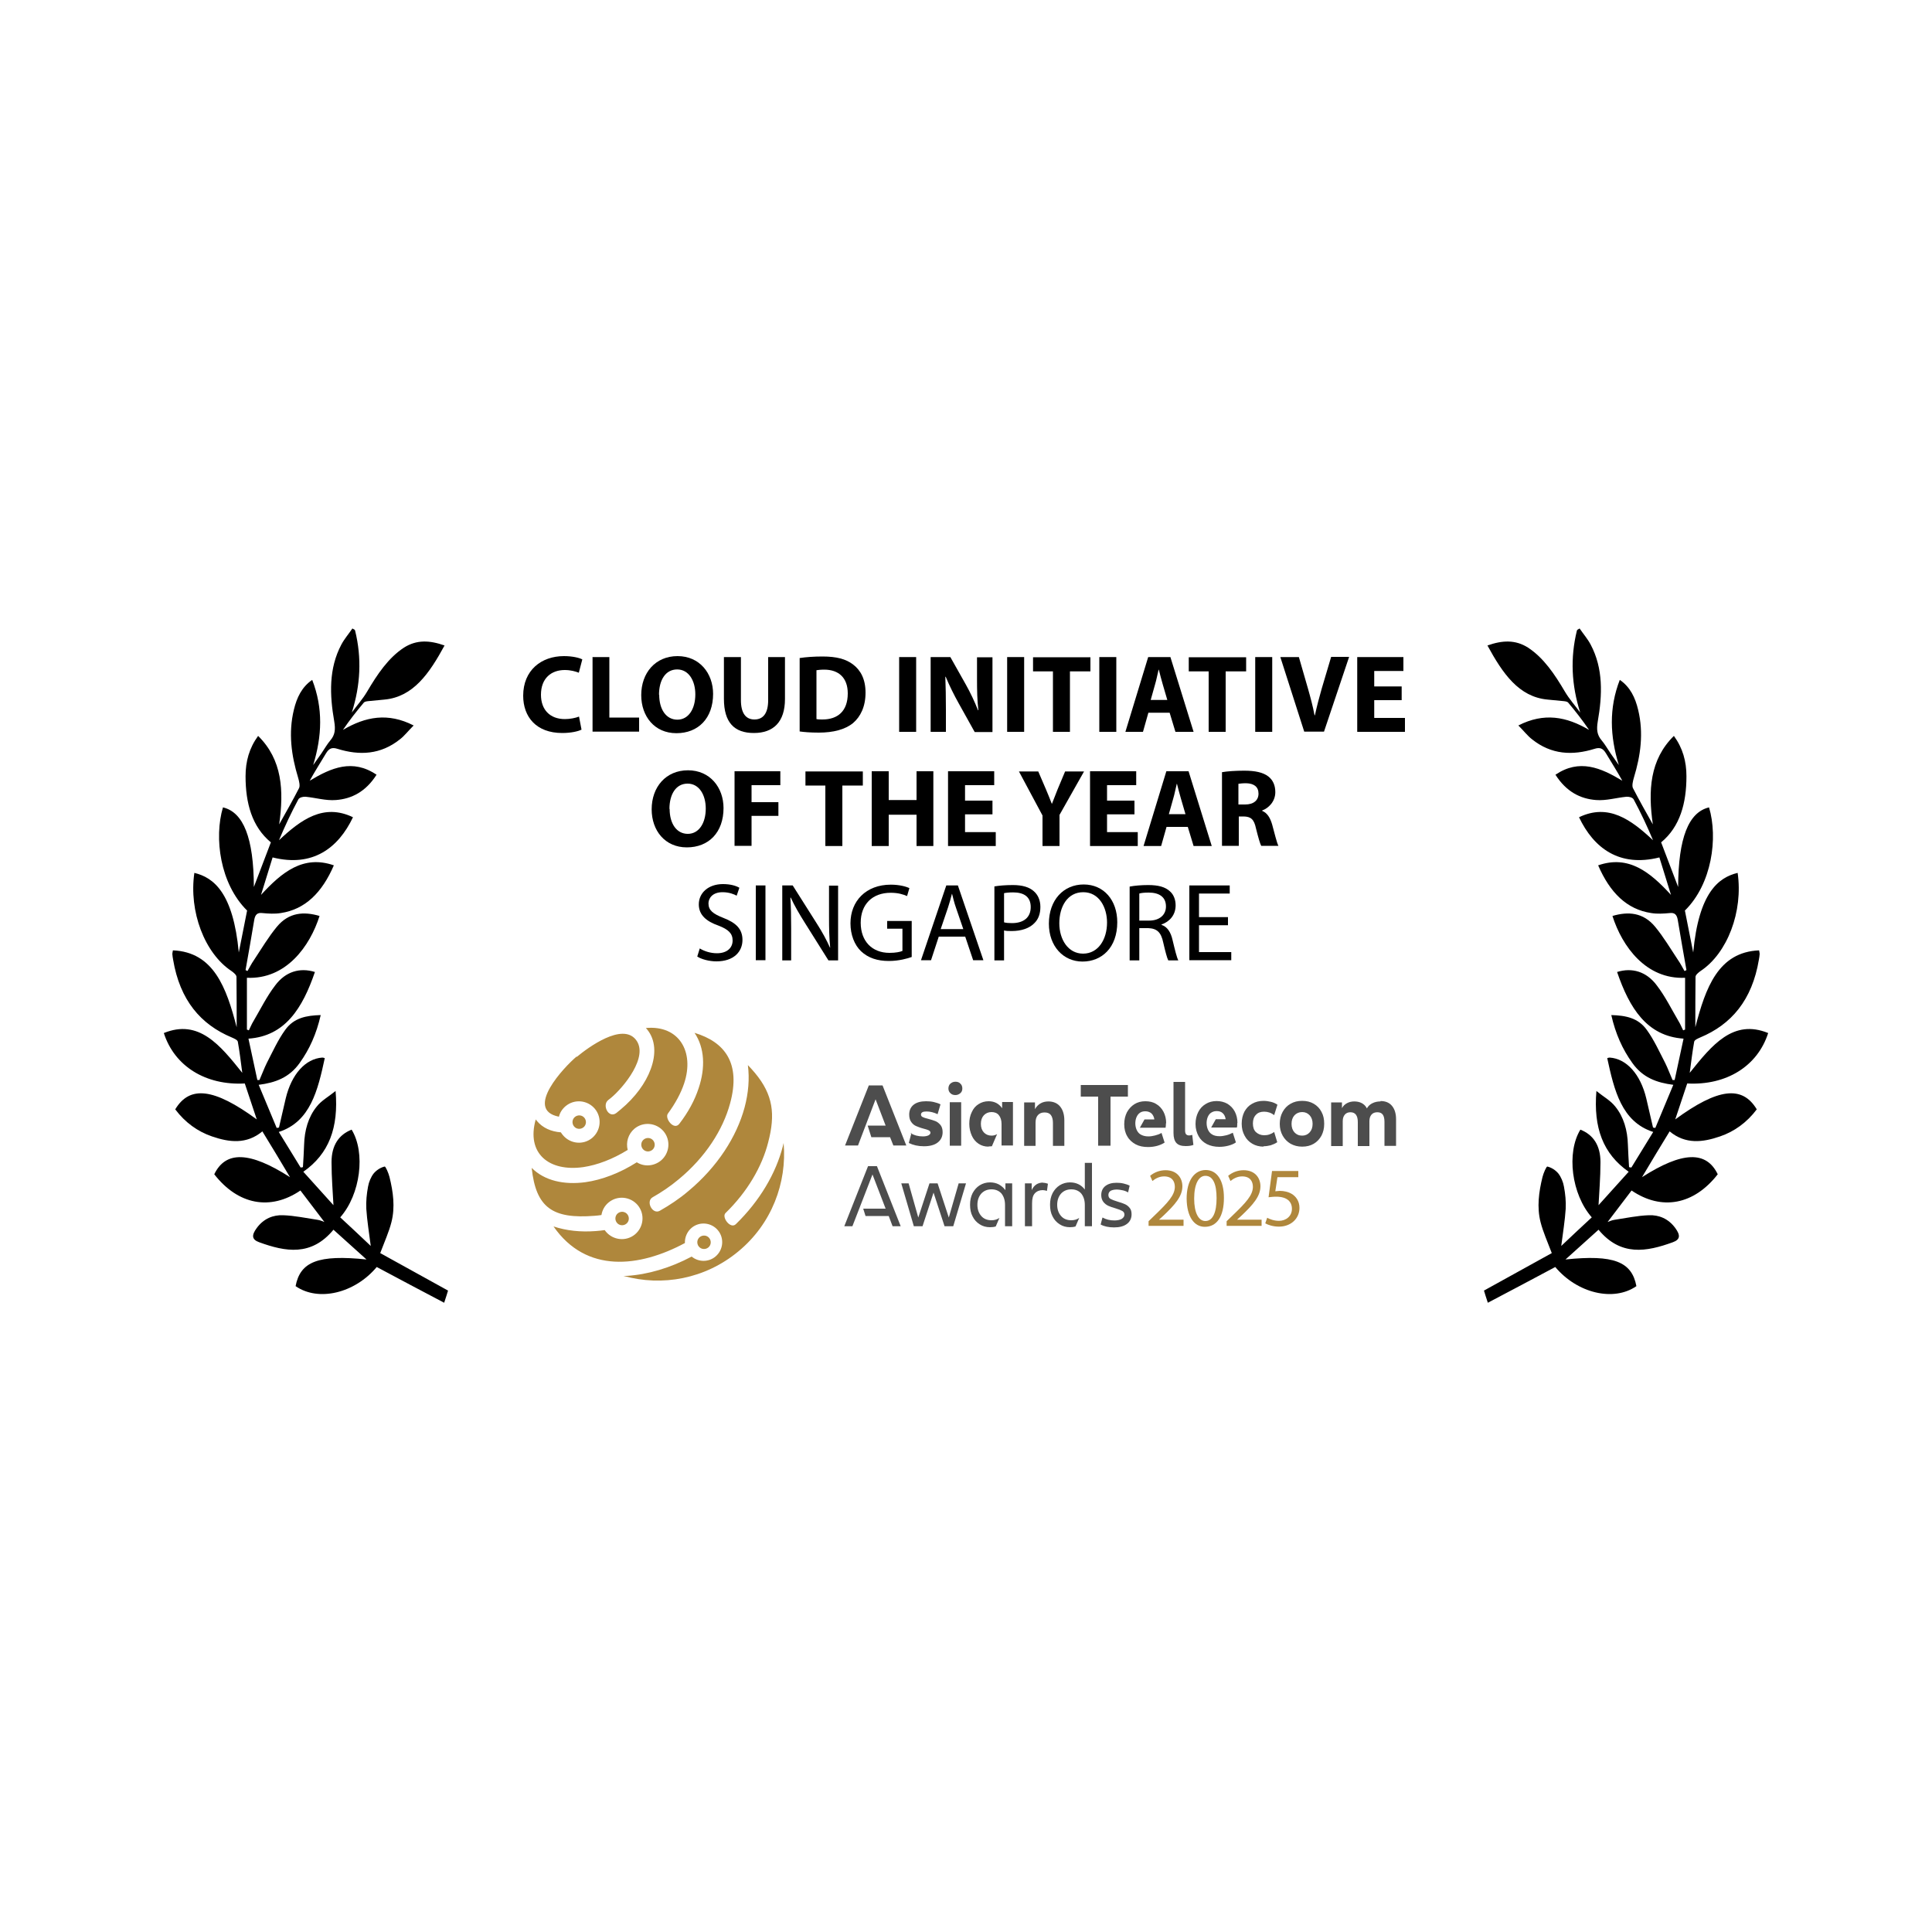 <?xml version="1.0" encoding="UTF-8"?>
<svg id="Layer_1" xmlns="http://www.w3.org/2000/svg" version="1.1" viewBox="0 0 100 100">
  <!-- Generator: Adobe Illustrator 29.1.0, SVG Export Plug-In . SVG Version: 2.1.0 Build 142)  -->
  <defs>
    <style>
      .st0 {
        fill: #4d4d4d;
      }

      .st0, .st1 {
        fill-rule: evenodd;
      }

      .st2, .st1 {
        fill: #af873c;
      }
    </style>
  </defs>
  <g>
    <g>
      <path class="st1" d="M29.86,54.7c.6-.5,2.33-1.76,3.04-.9.72.87-.64,2.5-1.28,3.03-.05.04-.09.07-.14.11-.33.26.02.97.42.67.07-.06.15-.12.22-.18.76-.63,1.3-1.38,1.56-2.09.29-.78.25-1.52-.18-2.05-.02-.03-.05-.05-.07-.08,1.71-.16,2.53,1.22,1.98,2.87-.17.51-.46,1.04-.84,1.56-.18.24.31.89.59.53.47-.61.8-1.23,1-1.84.36-1.07.31-2.1-.21-2.87,1.56.47,2.41,1.56,1.84,3.65-.37,1.37-1.28,2.79-2.66,3.93-.43.36-.89.67-1.35.93-.37.21-.01.91.37.7.51-.29,1.01-.62,1.48-1.02,1.5-1.25,2.5-2.81,2.91-4.33.2-.75.26-1.49.17-2.19.13.13.25.27.37.41.94,1.13,1.06,2.14.68,3.59-.32,1.26-1.08,2.56-2.21,3.66-.21.21.26.85.54.57,1.24-1.21,2.07-2.63,2.43-4.03.01-.06.03-.11.04-.17.18,2.07-.62,4.19-2.34,5.61-1.72,1.43-3.95,1.83-5.95,1.27.06,0,.12,0,.17,0,1.09-.07,2.25-.41,3.36-1,.35.29.87.3,1.23,0,.41-.34.47-.95.13-1.36-.34-.41-.95-.47-1.36-.13-.24.2-.36.5-.35.79-2.35,1.26-5.1,1.59-6.8-.86.66.22,1.4.3,2.18.24.16-.01.31-.03.47-.05.02.03.04.06.06.08.38.45,1.05.52,1.51.14.45-.38.52-1.05.14-1.51-.38-.45-1.05-.52-1.51-.14-.21.17-.33.41-.37.65-.12.02-.24.03-.36.04-2.16.17-3.03-.41-3.25-2.48.66.66,1.66.89,2.78.74.85-.12,1.78-.47,2.66-1.03.38.24.88.21,1.25-.09.45-.38.52-1.05.14-1.51-.38-.45-1.05-.52-1.51-.14-.33.28-.45.71-.35,1.1-.78.48-1.57.78-2.3.89-1.78.25-2.96-.71-2.46-2.47.02.03.04.06.06.08.3.36.73.55,1.24.59.03.05.07.1.11.15.38.45,1.05.52,1.51.14.45-.38.52-1.05.14-1.51-.38-.45-1.05-.52-1.51-.14-.18.15-.3.34-.35.55-1.83-.36.29-2.59.91-3.11h0ZM29.76,57.81c-.15.12-.17.34-.05.49.12.15.34.17.49.05.15-.12.17-.34.05-.49-.12-.15-.34-.17-.49-.05h0ZM33.32,58.98c-.15.12-.17.34-.05.49.12.15.34.17.49.05s.17-.34.05-.49c-.12-.15-.34-.17-.49-.05h0ZM31.98,62.8c-.15.12-.17.34-.05.49.12.15.34.17.49.05.15-.12.17-.34.05-.49-.12-.15-.34-.17-.49-.05h0ZM36.22,64.03c-.15.12-.17.34-.05.49.12.15.34.17.49.05.15-.12.17-.34.05-.49-.12-.15-.34-.17-.49-.05Z"/>
      <g>
        <path class="st0" d="M46.07,58.86h-.97l-.19-.6h.93l-.52-1.36-.91,2.39h-.67l1.23-3.11h.71l1.23,3.11h-.67l-.17-.43h0ZM47.13,58.65c.2.12.41.17.64.17.12,0,.21-.02.28-.05.07-.04.11-.08.11-.14,0-.05-.03-.09-.08-.12-.06-.03-.15-.06-.27-.09-.16-.04-.28-.09-.38-.13-.1-.04-.19-.11-.26-.21-.07-.09-.11-.22-.11-.39,0-.22.08-.39.23-.51.15-.12.37-.18.64-.18.14,0,.27.01.4.04.13.03.25.07.35.12l-.15.51c-.19-.09-.38-.14-.57-.14-.1,0-.17.01-.22.04-.05.03-.07.07-.07.12,0,.06.03.1.09.13.06.03.15.06.28.09.15.04.28.08.38.12.1.04.18.11.26.2.07.09.11.21.11.37,0,.23-.09.41-.26.54-.17.13-.41.19-.71.19s-.56-.06-.78-.17l.14-.53h0ZM49.45,56.68c-.11,0-.19-.03-.26-.1-.07-.06-.1-.15-.1-.24s.03-.19.1-.25c.07-.06.15-.1.26-.1s.2.03.26.1c.07.06.1.15.1.25s-.03.18-.1.24c-.07.06-.15.1-.26.1h0ZM49.75,57.05v2.25h-.59v-2.25h.59ZM51.17,59.35c-.2,0-.37-.05-.52-.15-.15-.1-.27-.24-.35-.42-.08-.18-.13-.38-.13-.61s.04-.43.13-.61c.08-.18.2-.32.35-.41.15-.1.33-.15.52-.15.3,0,.53.12.7.36v-.32h.56v2.25h-.59v-1.11h0c0-.2-.05-.35-.14-.46-.09-.11-.22-.16-.38-.16s-.3.06-.4.17c-.1.11-.15.26-.15.44s.05.33.15.44c.1.11.24.17.4.17.12,0,.21-.03.29-.08l-.27.63c-.05,0-.11.01-.17.01h0ZM54.26,57.01c.26,0,.47.09.61.26.14.17.22.41.22.72v1.32h-.59v-1.19c0-.18-.04-.32-.11-.41-.07-.09-.18-.13-.33-.13s-.26.05-.34.14c-.08.09-.12.22-.12.39v1.2h-.59v-2.25h.56v.35c.07-.13.17-.23.29-.3.12-.07.26-.1.41-.1h0ZM45.98,62.94h-1.18l-.12-.38h1.16l-.68-1.77c-.23.6-.46,1.19-.69,1.78h0l-.35.9h-.42l1.23-3.11h.46l1.23,3.11h-.42l-.2-.53h0ZM50,61.25l-.66,2.22h-.45l-.57-1.74-.57,1.74h-.45l-.65-2.22h.38l.5,1.77.58-1.77h.42l.58,1.77.51-1.77h.38ZM51.24,63.52c-.2,0-.38-.05-.53-.15-.16-.1-.28-.23-.37-.41-.09-.17-.13-.37-.13-.6s.04-.42.13-.6c.09-.17.21-.31.37-.41.16-.1.34-.15.53-.15.16,0,.31.03.45.1.13.07.25.17.35.3v-.35h.35v2.22h-.37v-1.1h0c0-.26-.07-.45-.19-.6-.13-.14-.3-.21-.51-.21s-.39.07-.53.22c-.13.15-.2.34-.2.58s.07.43.2.58c.13.15.31.22.53.22.16,0,.29-.04.41-.12l-.19.44c-.09.03-.19.04-.29.04h0ZM53.98,61.22c.1,0,.18.02.26.05l-.05.37c-.07-.02-.15-.04-.22-.04-.17,0-.31.06-.41.17-.1.11-.14.28-.14.51v1.19h-.37v-2.22h.35v.35c.12-.26.32-.39.59-.39h0ZM56.52,60.19v3.28h-.37v-1.1h0c0-.26-.07-.45-.19-.6-.13-.14-.3-.21-.51-.21s-.39.07-.53.22c-.13.15-.2.34-.2.58s.07.43.2.58c.13.15.31.22.53.22.16,0,.29-.04.41-.12l-.19.44c-.09.03-.19.04-.29.04-.2,0-.38-.05-.53-.15-.16-.1-.28-.23-.37-.41-.09-.17-.13-.37-.13-.6s.04-.42.13-.6c.09-.17.21-.31.37-.41.16-.1.34-.15.53-.15.16,0,.3.03.43.09.13.06.24.15.34.28v-1.38h.37ZM57.07,63.02c.18.1.38.15.61.15.16,0,.29-.03.38-.08.09-.06.14-.13.14-.22,0-.09-.04-.15-.11-.19-.07-.04-.19-.09-.36-.14-.15-.04-.28-.09-.37-.13-.1-.05-.18-.11-.25-.2-.07-.09-.11-.21-.11-.35,0-.2.07-.36.21-.47.14-.11.33-.17.58-.17.13,0,.25.01.37.04.12.03.22.06.31.11l-.08.35c-.08-.05-.18-.09-.28-.11-.1-.02-.21-.04-.31-.04-.14,0-.25.03-.32.07-.07.05-.11.12-.11.21,0,.1.04.17.12.21.08.04.2.09.37.14.15.04.28.09.37.13.09.04.17.1.24.19.07.08.1.19.1.33,0,.21-.08.38-.24.5-.16.12-.38.18-.66.18s-.52-.05-.7-.15l.09-.35Z"/>
        <path class="st0" d="M58.38,56.76h-.9v2.54h-.64v-2.54h-.9v-.6h2.44v.6h0ZM60.36,58.13c0-.22-.05-.42-.14-.59-.09-.17-.22-.31-.38-.4-.16-.1-.35-.14-.56-.14s-.4.05-.56.15c-.16.1-.29.24-.39.42-.09.18-.14.38-.14.62s.05.45.16.63c.1.18.25.31.43.41.19.1.4.14.64.14.17,0,.32-.02.47-.06.15-.04.28-.1.39-.17l-.16-.5c-.1.06-.21.1-.33.13-.12.03-.23.05-.35.05-.17,0-.31-.04-.42-.11-.32-.21-.34-.83-.06-1.08.09-.08.19-.11.32-.11.13,0,.24.04.32.11.08.08.13.18.15.31h-.51l-.24.43h1.33c.01-.06.02-.14.02-.23h0ZM61.34,55.99v2.53c0,.09.02.15.05.19.04.04.09.06.16.06.05,0,.11-.01.16-.03l.06.52c-.1.04-.23.06-.4.06-.22,0-.38-.05-.48-.16-.1-.11-.15-.28-.15-.52v-2.64h.6ZM64.04,58.13c0,.09,0,.17-.02.23h-1.33l.24-.43h.51c-.02-.13-.07-.24-.15-.31-.08-.08-.19-.11-.32-.11s-.23.04-.32.11c-.28.24-.26.87.06,1.08.11.08.25.11.42.11.11,0,.23-.02.35-.05.12-.03.23-.08.33-.13l.16.5c-.11.08-.24.13-.39.17-.15.04-.31.06-.47.06-.24,0-.46-.05-.64-.14-.19-.1-.33-.23-.43-.41-.1-.18-.16-.39-.16-.63s.05-.44.14-.62c.09-.18.22-.32.39-.42.16-.1.35-.15.56-.15s.4.05.56.14c.16.1.29.23.38.4.09.17.14.37.14.59h0ZM65.41,59.35c-.22,0-.42-.05-.59-.15-.17-.1-.31-.24-.4-.42-.1-.18-.15-.38-.15-.62s.05-.44.14-.62c.1-.18.23-.32.4-.41.17-.1.37-.15.59-.15.13,0,.26.02.38.05.13.03.24.08.34.15l-.17.54c-.15-.12-.33-.18-.52-.18-.18,0-.32.05-.42.16-.11.11-.16.26-.16.45s.05.35.16.45.25.16.42.16c.09,0,.18-.01.27-.04.09-.03.17-.07.25-.13l.16.53c-.1.07-.22.12-.34.16-.12.03-.25.05-.38.05h0ZM67.4,59.35c-.22,0-.42-.05-.6-.15-.17-.1-.31-.24-.41-.42-.1-.18-.15-.38-.15-.61s.05-.44.15-.62c.1-.18.23-.32.41-.42.17-.1.37-.15.6-.15s.43.05.6.15c.17.1.31.24.4.42.1.18.14.38.14.62s-.05.43-.14.61c-.1.18-.23.32-.4.42-.17.1-.37.15-.6.15h0ZM67.4,58.78c.16,0,.29-.06.39-.17.1-.11.15-.26.15-.44s-.05-.33-.15-.44c-.1-.11-.23-.17-.39-.17s-.3.06-.4.17c-.1.11-.15.26-.15.44s.05.33.15.44c.1.11.23.17.4.17h0ZM71.46,56.99c.25,0,.45.08.59.25.14.17.21.4.21.7v1.37h-.6v-1.24c0-.17-.03-.3-.09-.38-.06-.08-.15-.12-.28-.12s-.23.04-.3.12c-.07.08-.11.19-.11.34v1.29h-.6v-1.24c0-.34-.13-.51-.38-.51-.13,0-.22.04-.29.12-.07.08-.11.19-.11.34v1.29h-.6v-2.26h.56v.3c.06-.12.15-.2.26-.26.11-.06.24-.09.38-.09s.28.03.39.09c.11.06.2.15.26.27.07-.12.16-.21.29-.27.12-.06.26-.09.41-.09h0Z"/>
      </g>
    </g>
    <g>
      <path class="st2" d="M59.45,63.45v-.24l.3-.29c.72-.69,1.05-1.06,1.06-1.48,0-.29-.14-.55-.56-.55-.26,0-.47.13-.6.24l-.12-.27c.2-.17.48-.29.8-.29.61,0,.87.42.87.83,0,.52-.38.95-.98,1.52l-.23.21h0s1.27,0,1.27,0v.32h-1.81Z"/>
      <path class="st2" d="M63.35,62c0,.96-.36,1.5-.99,1.5-.55,0-.93-.52-.94-1.46,0-.95.41-1.48.99-1.48s.94.53.94,1.44ZM61.81,62.04c0,.74.23,1.16.58,1.16.39,0,.58-.46.58-1.18s-.18-1.16-.58-1.16c-.34,0-.58.41-.58,1.18Z"/>
      <path class="st2" d="M63.49,63.45v-.24l.3-.29c.72-.69,1.05-1.06,1.06-1.48,0-.29-.14-.55-.56-.55-.26,0-.47.13-.6.24l-.12-.27c.2-.17.48-.29.8-.29.61,0,.87.42.87.83,0,.52-.38.95-.98,1.52l-.23.21h0s1.27,0,1.27,0v.32h-1.81Z"/>
      <path class="st2" d="M67.2,60.93h-1.08l-.11.73c.07,0,.13-.02.23-.02.22,0,.44.05.61.15.22.13.41.37.41.73,0,.55-.44.97-1.06.97-.31,0-.57-.09-.71-.17l.1-.29c.12.07.35.16.61.16.36,0,.67-.24.67-.62,0-.37-.25-.63-.82-.63-.16,0-.29.02-.39.03l.18-1.36h1.36v.32Z"/>
    </g>
  </g>
  <path d="M18.38,32.64c.35,1.42.28,2.82-.17,4.24.26-.36.56-.69.79-1.08.53-.9,1.1-1.75,1.91-2.28.66-.42,1.34-.38,2.1-.11-.79,1.45-1.62,2.66-3.11,2.8-.28.03-.55.05-.83.08-.09.01-.2.02-.25.09-.37.44-.73.9-1.07,1.4,1.17-.69,2.33-.91,3.66-.23-.28.28-.47.53-.7.71-1.01.81-2.11.85-3.24.5-.28-.09-.44-.03-.6.24-.28.47-.57.92-.84,1.41,1.11-.67,2.22-1.15,3.46-.31-.56.88-1.29,1.25-2.11,1.31-.52.04-1.04-.12-1.56-.17-.13-.01-.32.03-.38.14-.36.67-.69,1.37-1,2.11,1.14-1.07,2.31-1.92,3.83-1.19-.76,1.6-2.09,2.6-4.16,2.08-.2.64-.4,1.29-.6,1.94,1.08-1.18,2.19-2.08,3.77-1.53-.61,1.41-1.48,2.28-2.75,2.47-.31.05-.63.03-.95,0-.24-.03-.37.06-.42.35-.14.87-.3,1.73-.45,2.6.03.02.06.03.1.05.11-.19.21-.39.33-.56.39-.59.76-1.21,1.19-1.73.62-.75,1.4-.8,2.21-.56-.5,1.57-1.73,3.29-3.76,3.2v2.68s.07.03.1.04c.08-.15.14-.32.23-.46.37-.63.7-1.3,1.13-1.86.54-.73,1.29-.94,2.06-.7-.64,1.87-1.54,3.32-3.44,3.45.16.74.31,1.44.46,2.14.04,0,.08,0,.11,0,.13-.29.24-.6.38-.88.3-.58.58-1.2.95-1.71.45-.63,1.1-.75,1.84-.77-.22.97-.58,1.77-1.09,2.48-.54.76-1.26,1.02-2.12,1.13.33.79.63,1.51.93,2.23.04,0,.08-.01.12-.02.12-.5.23-1.01.35-1.51.3-1.25,1.02-2.05,1.89-2.11.04,0,.08.01.13.03-.36,1.66-.74,3.29-2.38,3.82.41.66.77,1.25,1.13,1.84.04,0,.08-.01.12-.02.02-.38.05-.77.06-1.15.02-.76.22-1.45.65-1.98.25-.32.61-.51.98-.81.16,1.9-.34,3.25-1.67,4.18.6.66,1.14,1.26,1.56,1.73-.03-.61-.1-1.42-.1-2.23,0-.87.38-1.42,1.04-1.68.73,1.19.46,3.35-.59,4.54.52.48,1.03.96,1.58,1.48-.09-.7-.19-1.31-.23-1.92-.02-.38.02-.78.09-1.15.04-.24.15-.5.29-.68.15-.18.36-.31.57-.36.05-.01.2.34.25.54.19.77.3,1.56.1,2.34-.13.51-.35.99-.58,1.6,1.11.61,2.29,1.27,3.51,1.94-.05.17-.11.36-.2.63-1.18-.62-2.33-1.23-3.49-1.85-1.14,1.36-3.02,1.81-4.2.99.24-1.27,1.18-1.64,3.67-1.38-.61-.55-1.16-1.04-1.71-1.54-1.15,1.39-2.49,1.14-3.84.65-.39-.14-.41-.36-.13-.74.36-.49.85-.68,1.36-.66.6.02,1.2.15,1.8.24.14.02.27.09.34.11-.39-.51-.81-1.07-1.24-1.63-1.56,1.06-3.23.74-4.46-.84.59-1.22,1.83-1.19,3.92.15-.5-.84-.95-1.59-1.43-2.37-.82.68-1.71.57-2.61.26-.73-.25-1.38-.71-1.9-1.4.75-1.25,2.01-1.1,4.22.52-.22-.66-.42-1.26-.62-1.86-2.02.11-3.64-.89-4.19-2.61,1.81-.74,2.91.62,4.06,2.06-.08-.6-.14-1.11-.23-1.61-.02-.1-.2-.17-.31-.22-1.61-.67-2.69-1.93-3.04-4.03-.02-.09-.03-.19-.04-.29,0-.04.01-.09.03-.19,2.11.09,2.77,1.93,3.3,3.98,0-.87,0-1.74-.01-2.61,0-.1-.16-.23-.26-.3-1.39-.92-2.21-3.08-1.92-5.08,1,.24,2.01,1.03,2.3,4.12.15-.75.29-1.46.43-2.17-1.4-1.38-1.72-3.76-1.25-5.34,1.06.25,1.59,1.58,1.6,4.12.32-.83.59-1.55.88-2.31-.98-.81-1.31-2.03-1.31-3.42,0-.77.19-1.46.65-2.09,1.25,1.23,1.34,2.83,1.09,4.58.35-.62.7-1.24,1.03-1.88.06-.12,0-.37-.05-.54-.35-1.15-.51-2.31-.22-3.51.15-.63.41-1.18.95-1.55.57,1.47.51,2.91.05,4.41.14-.2.29-.41.43-.61.15-.22.29-.47.46-.67.24-.28.27-.56.2-.98-.24-1.37-.29-2.74.37-3.98.16-.3.38-.55.57-.83.04.02.08.05.12.07Z"/>
  <path d="M81.62,32.64c-.35,1.42-.28,2.82.17,4.24-.26-.36-.56-.69-.79-1.08-.53-.9-1.1-1.75-1.91-2.28-.66-.42-1.34-.38-2.1-.11.79,1.45,1.62,2.66,3.11,2.8.28.03.55.05.83.08.09.01.2.02.25.09.37.44.73.9,1.07,1.4-1.17-.69-2.33-.91-3.66-.23.28.28.47.53.7.71,1.01.81,2.11.85,3.24.5.28-.09.44-.03.6.24.28.47.57.92.84,1.41-1.11-.67-2.22-1.15-3.46-.31.56.88,1.29,1.25,2.11,1.31.52.04,1.04-.12,1.56-.17.13-.01.32.03.38.14.36.67.69,1.37,1,2.11-1.14-1.07-2.31-1.92-3.83-1.19.76,1.6,2.09,2.6,4.16,2.08.2.64.4,1.29.6,1.94-1.08-1.18-2.19-2.08-3.77-1.53.61,1.41,1.48,2.28,2.75,2.47.31.05.63.03.95,0,.24-.03.37.06.42.35.14.87.3,1.73.45,2.6-.03.02-.06.03-.1.05-.11-.19-.21-.39-.33-.56-.39-.59-.76-1.21-1.19-1.73-.62-.75-1.4-.8-2.21-.56.5,1.57,1.73,3.29,3.76,3.2v2.68s-.07.03-.1.04c-.08-.15-.14-.32-.23-.46-.37-.63-.7-1.3-1.13-1.86-.54-.73-1.29-.94-2.06-.7.64,1.87,1.54,3.32,3.44,3.45-.16.74-.31,1.44-.46,2.14-.04,0-.08,0-.11,0-.13-.29-.24-.6-.38-.88-.3-.58-.58-1.2-.95-1.71-.45-.63-1.1-.75-1.84-.77.22.97.58,1.77,1.09,2.48.54.76,1.26,1.02,2.12,1.13-.33.79-.63,1.51-.93,2.23-.04,0-.08-.01-.12-.02-.12-.5-.23-1.01-.35-1.51-.3-1.25-1.02-2.05-1.89-2.11-.04,0-.08.01-.13.03.36,1.66.74,3.29,2.38,3.82-.41.66-.77,1.25-1.13,1.84-.04,0-.08-.01-.12-.02-.02-.38-.05-.77-.06-1.15-.02-.76-.22-1.45-.65-1.98-.25-.32-.61-.51-.98-.81-.16,1.9.34,3.25,1.67,4.18-.6.66-1.14,1.26-1.56,1.73.03-.61.1-1.42.1-2.23,0-.87-.38-1.42-1.04-1.68-.73,1.19-.46,3.35.59,4.54-.52.48-1.03.96-1.58,1.48.09-.7.19-1.31.23-1.92.02-.38-.02-.78-.09-1.15-.04-.24-.15-.5-.29-.68-.15-.18-.36-.31-.57-.36-.05-.01-.2.34-.25.54-.19.77-.3,1.56-.1,2.34.13.51.35.99.58,1.6-1.11.61-2.29,1.27-3.51,1.94.05.17.11.36.2.63,1.18-.62,2.33-1.23,3.49-1.85,1.14,1.36,3.02,1.81,4.2.99-.24-1.27-1.18-1.64-3.67-1.38.61-.55,1.16-1.04,1.71-1.54,1.15,1.39,2.49,1.14,3.84.65.39-.14.41-.36.13-.74-.36-.49-.85-.68-1.36-.66-.6.02-1.2.15-1.8.24-.14.02-.27.09-.34.11.39-.51.81-1.07,1.24-1.63,1.56,1.06,3.23.74,4.46-.84-.59-1.22-1.83-1.19-3.92.15.5-.84.95-1.59,1.43-2.37.82.68,1.71.57,2.61.26.73-.25,1.38-.71,1.9-1.4-.75-1.25-2.01-1.1-4.22.52.22-.66.42-1.26.62-1.86,2.02.11,3.64-.89,4.19-2.61-1.81-.74-2.91.62-4.06,2.06.08-.6.14-1.11.23-1.61.02-.1.2-.17.31-.22,1.61-.67,2.69-1.93,3.04-4.03.02-.09.03-.19.04-.29,0-.04-.01-.09-.03-.19-2.11.09-2.77,1.93-3.3,3.98,0-.87,0-1.74.01-2.61,0-.1.16-.23.26-.3,1.39-.92,2.21-3.08,1.92-5.08-1,.24-2.01,1.03-2.3,4.12-.15-.75-.29-1.46-.43-2.17,1.4-1.38,1.72-3.76,1.25-5.34-1.06.25-1.59,1.58-1.6,4.12-.32-.83-.59-1.55-.88-2.31.98-.81,1.31-2.03,1.31-3.42,0-.77-.19-1.46-.65-2.09-1.25,1.23-1.34,2.83-1.09,4.58-.35-.62-.7-1.24-1.03-1.88-.06-.12,0-.37.05-.54.35-1.15.51-2.31.22-3.51-.15-.63-.41-1.18-.95-1.55-.57,1.47-.51,2.91-.05,4.41-.14-.2-.29-.41-.43-.61-.15-.22-.29-.47-.46-.67-.24-.28-.27-.56-.2-.98.24-1.37.29-2.74-.37-3.98-.16-.3-.38-.55-.57-.83-.04.02-.08.05-.12.07Z"/>
  <g>
    <path d="M30.09,37.77c-.16.08-.52.17-.99.17-1.34,0-2.02-.83-2.02-1.93,0-1.32.94-2.05,2.11-2.05.45,0,.8.09.95.17l-.18.69c-.18-.07-.42-.14-.73-.14-.69,0-1.23.42-1.23,1.28,0,.77.46,1.26,1.24,1.26.26,0,.56-.06.73-.13l.13.68Z"/>
    <path d="M30.66,34.01h.88v3.13h1.54v.73h-2.41v-3.87Z"/>
    <path d="M36.91,35.91c0,1.27-.77,2.04-1.9,2.04s-1.82-.87-1.82-1.97c0-1.16.74-2.02,1.88-2.02s1.84.89,1.84,1.96ZM34.12,35.96c0,.76.36,1.29.94,1.29s.93-.56.93-1.31c0-.69-.33-1.29-.94-1.29s-.94.56-.94,1.31Z"/>
    <path d="M38.35,34.01v2.23c0,.67.25,1,.7,1s.71-.32.71-1v-2.23h.87v2.17c0,1.19-.6,1.76-1.61,1.76s-1.55-.54-1.55-1.77v-2.16h.88Z"/>
    <path d="M41.39,34.06c.32-.05.74-.08,1.18-.08.73,0,1.21.13,1.58.41.4.3.65.77.65,1.46,0,.74-.27,1.25-.64,1.57-.41.34-1.03.5-1.78.5-.45,0-.77-.03-.99-.06v-3.8ZM42.27,37.22c.07.02.19.02.3.02.79,0,1.31-.43,1.31-1.35,0-.8-.46-1.23-1.22-1.23-.2,0-.32.02-.4.03v2.53Z"/>
    <path d="M47.42,34.01v3.87h-.88v-3.87h.88Z"/>
    <path d="M48.17,37.88v-3.87h1.02l.8,1.42c.23.41.46.89.63,1.33h.02c-.06-.51-.07-1.03-.07-1.61v-1.13h.8v3.87h-.92l-.83-1.49c-.23-.41-.48-.91-.67-1.37h-.02c.02.52.03,1.06.03,1.69v1.16h-.8Z"/>
    <path d="M53.01,34.01v3.87h-.88v-3.87h.88Z"/>
    <path d="M54.51,34.75h-1.04v-.73h2.97v.73h-1.06v3.13h-.88v-3.13Z"/>
    <path d="M57.78,34.01v3.87h-.88v-3.87h.88Z"/>
    <path d="M59.44,36.89l-.28.99h-.91l1.18-3.87h1.15l1.2,3.87h-.94l-.3-.99h-1.11ZM60.42,36.23l-.24-.82c-.07-.23-.14-.52-.2-.75h-.01c-.06.23-.11.52-.18.75l-.23.82h.85Z"/>
    <path d="M62.57,34.75h-1.04v-.73h2.97v.73h-1.06v3.13h-.88v-3.13Z"/>
    <path d="M65.85,34.01v3.87h-.88v-3.87h.88Z"/>
    <path d="M67.51,37.88l-1.24-3.87h.96l.47,1.63c.13.46.25.9.34,1.38h.02c.1-.46.22-.92.35-1.37l.49-1.65h.93l-1.3,3.87h-1.02Z"/>
    <path d="M72.55,36.24h-1.42v.92h1.59v.72h-2.47v-3.87h2.39v.72h-1.51v.8h1.42v.71Z"/>
    <path d="M37.45,41.82c0,1.27-.77,2.04-1.9,2.04s-1.82-.87-1.82-1.97c0-1.16.74-2.02,1.88-2.02s1.84.89,1.84,1.96ZM34.66,41.87c0,.76.36,1.29.94,1.29s.93-.56.93-1.31c0-.69-.33-1.29-.94-1.29s-.94.56-.94,1.31Z"/>
    <path d="M38.03,39.92h2.36v.72h-1.49v.88h1.39v.71h-1.39v1.55h-.88v-3.87Z"/>
    <path d="M42.73,40.66h-1.04v-.73h2.97v.73h-1.06v3.13h-.88v-3.13Z"/>
    <path d="M46,39.92v1.49h1.44v-1.49h.87v3.87h-.87v-1.62h-1.44v1.62h-.88v-3.87h.88Z"/>
    <path d="M51.37,42.15h-1.42v.92h1.59v.72h-2.47v-3.87h2.39v.72h-1.51v.8h1.42v.71Z"/>
    <path d="M53.96,43.79v-1.58l-1.22-2.28h1l.4.93c.12.28.2.49.3.74h.01c.09-.24.18-.46.29-.74l.39-.93h.98l-1.27,2.25v1.61h-.87Z"/>
    <path d="M58.72,42.15h-1.42v.92h1.59v.72h-2.47v-3.87h2.39v.72h-1.51v.8h1.42v.71Z"/>
    <path d="M60.38,42.8l-.28.99h-.91l1.18-3.87h1.15l1.2,3.87h-.94l-.3-.99h-1.11ZM61.36,42.14l-.24-.82c-.07-.23-.14-.52-.2-.75h-.01c-.06.23-.11.52-.18.75l-.23.82h.85Z"/>
    <path d="M63.24,39.97c.28-.05.7-.08,1.16-.08.57,0,.98.09,1.25.3.23.18.36.45.36.81,0,.49-.35.83-.68.95v.02c.27.11.42.37.52.72.12.44.24.94.32,1.09h-.89c-.06-.11-.15-.42-.27-.9-.1-.48-.27-.61-.63-.62h-.26v1.52h-.87v-3.81ZM64.11,41.64h.34c.44,0,.69-.22.69-.56,0-.36-.24-.53-.64-.54-.21,0-.33.02-.4.03v1.07Z"/>
    <path d="M36.22,49.09c.22.14.55.25.89.25.51,0,.81-.27.81-.66,0-.36-.21-.57-.73-.77-.63-.22-1.02-.55-1.02-1.1,0-.6.5-1.05,1.25-1.05.4,0,.68.09.85.19l-.14.41c-.13-.07-.38-.18-.73-.18-.53,0-.73.32-.73.58,0,.36.24.54.77.75.65.25.99.57.99,1.14,0,.6-.44,1.11-1.35,1.11-.37,0-.78-.11-.99-.25l.13-.42Z"/>
    <path d="M39.62,45.83v3.87h-.5v-3.87h.5Z"/>
    <path d="M40.49,49.7v-3.87h.54l1.24,1.96c.29.45.51.86.69,1.26h.01c-.05-.52-.06-.99-.06-1.59v-1.62h.47v3.87h-.5l-1.23-1.96c-.27-.43-.53-.87-.72-1.29h-.02c.03.49.04.96.04,1.6v1.65h-.47Z"/>
    <path d="M47.2,49.53c-.22.08-.67.21-1.19.21-.59,0-1.07-.15-1.45-.51-.33-.32-.54-.84-.54-1.44,0-1.15.8-2,2.09-2,.45,0,.8.1.96.18l-.12.41c-.21-.09-.46-.17-.85-.17-.94,0-1.55.59-1.55,1.55s.59,1.56,1.49,1.56c.33,0,.55-.05.67-.1v-1.15h-.79v-.4h1.27v1.86Z"/>
    <path d="M48.59,48.48l-.4,1.22h-.52l1.31-3.87h.6l1.32,3.87h-.53l-.41-1.22h-1.37ZM49.86,48.09l-.38-1.11c-.09-.25-.14-.48-.2-.71h-.01c-.06.23-.12.46-.2.7l-.38,1.12h1.16Z"/>
    <path d="M51.47,45.88c.24-.04.56-.07.96-.07.49,0,.85.11,1.08.32.21.18.34.46.34.81s-.1.63-.3.83c-.26.28-.69.42-1.18.42-.15,0-.29,0-.4-.03v1.55h-.5v-3.82ZM51.97,47.74c.11.03.25.04.41.04.6,0,.97-.29.97-.83s-.36-.76-.91-.76c-.22,0-.38.02-.47.04v1.5Z"/>
    <path d="M57.83,47.73c0,1.33-.81,2.04-1.8,2.04s-1.74-.79-1.74-1.96c0-1.23.76-2.03,1.8-2.03s1.74.81,1.74,1.96ZM54.83,47.79c0,.83.45,1.57,1.23,1.57s1.24-.73,1.24-1.61c0-.77-.4-1.57-1.23-1.57s-1.24.76-1.24,1.61Z"/>
    <path d="M58.47,45.89c.25-.05.61-.08.96-.08.53,0,.88.1,1.12.32.2.17.3.44.3.73,0,.51-.32.85-.73.99v.02c.3.1.48.38.57.78.13.54.22.91.3,1.06h-.52c-.06-.11-.15-.44-.26-.92-.11-.53-.32-.73-.77-.75h-.47v1.67h-.5v-3.81ZM58.97,47.65h.51c.53,0,.87-.29.87-.73,0-.5-.36-.72-.89-.72-.24,0-.41.02-.49.05v1.41Z"/>
    <path d="M63.56,47.89h-1.5v1.39h1.67v.42h-2.17v-3.87h2.09v.42h-1.59v1.22h1.5v.41Z"/>
  </g>
</svg>